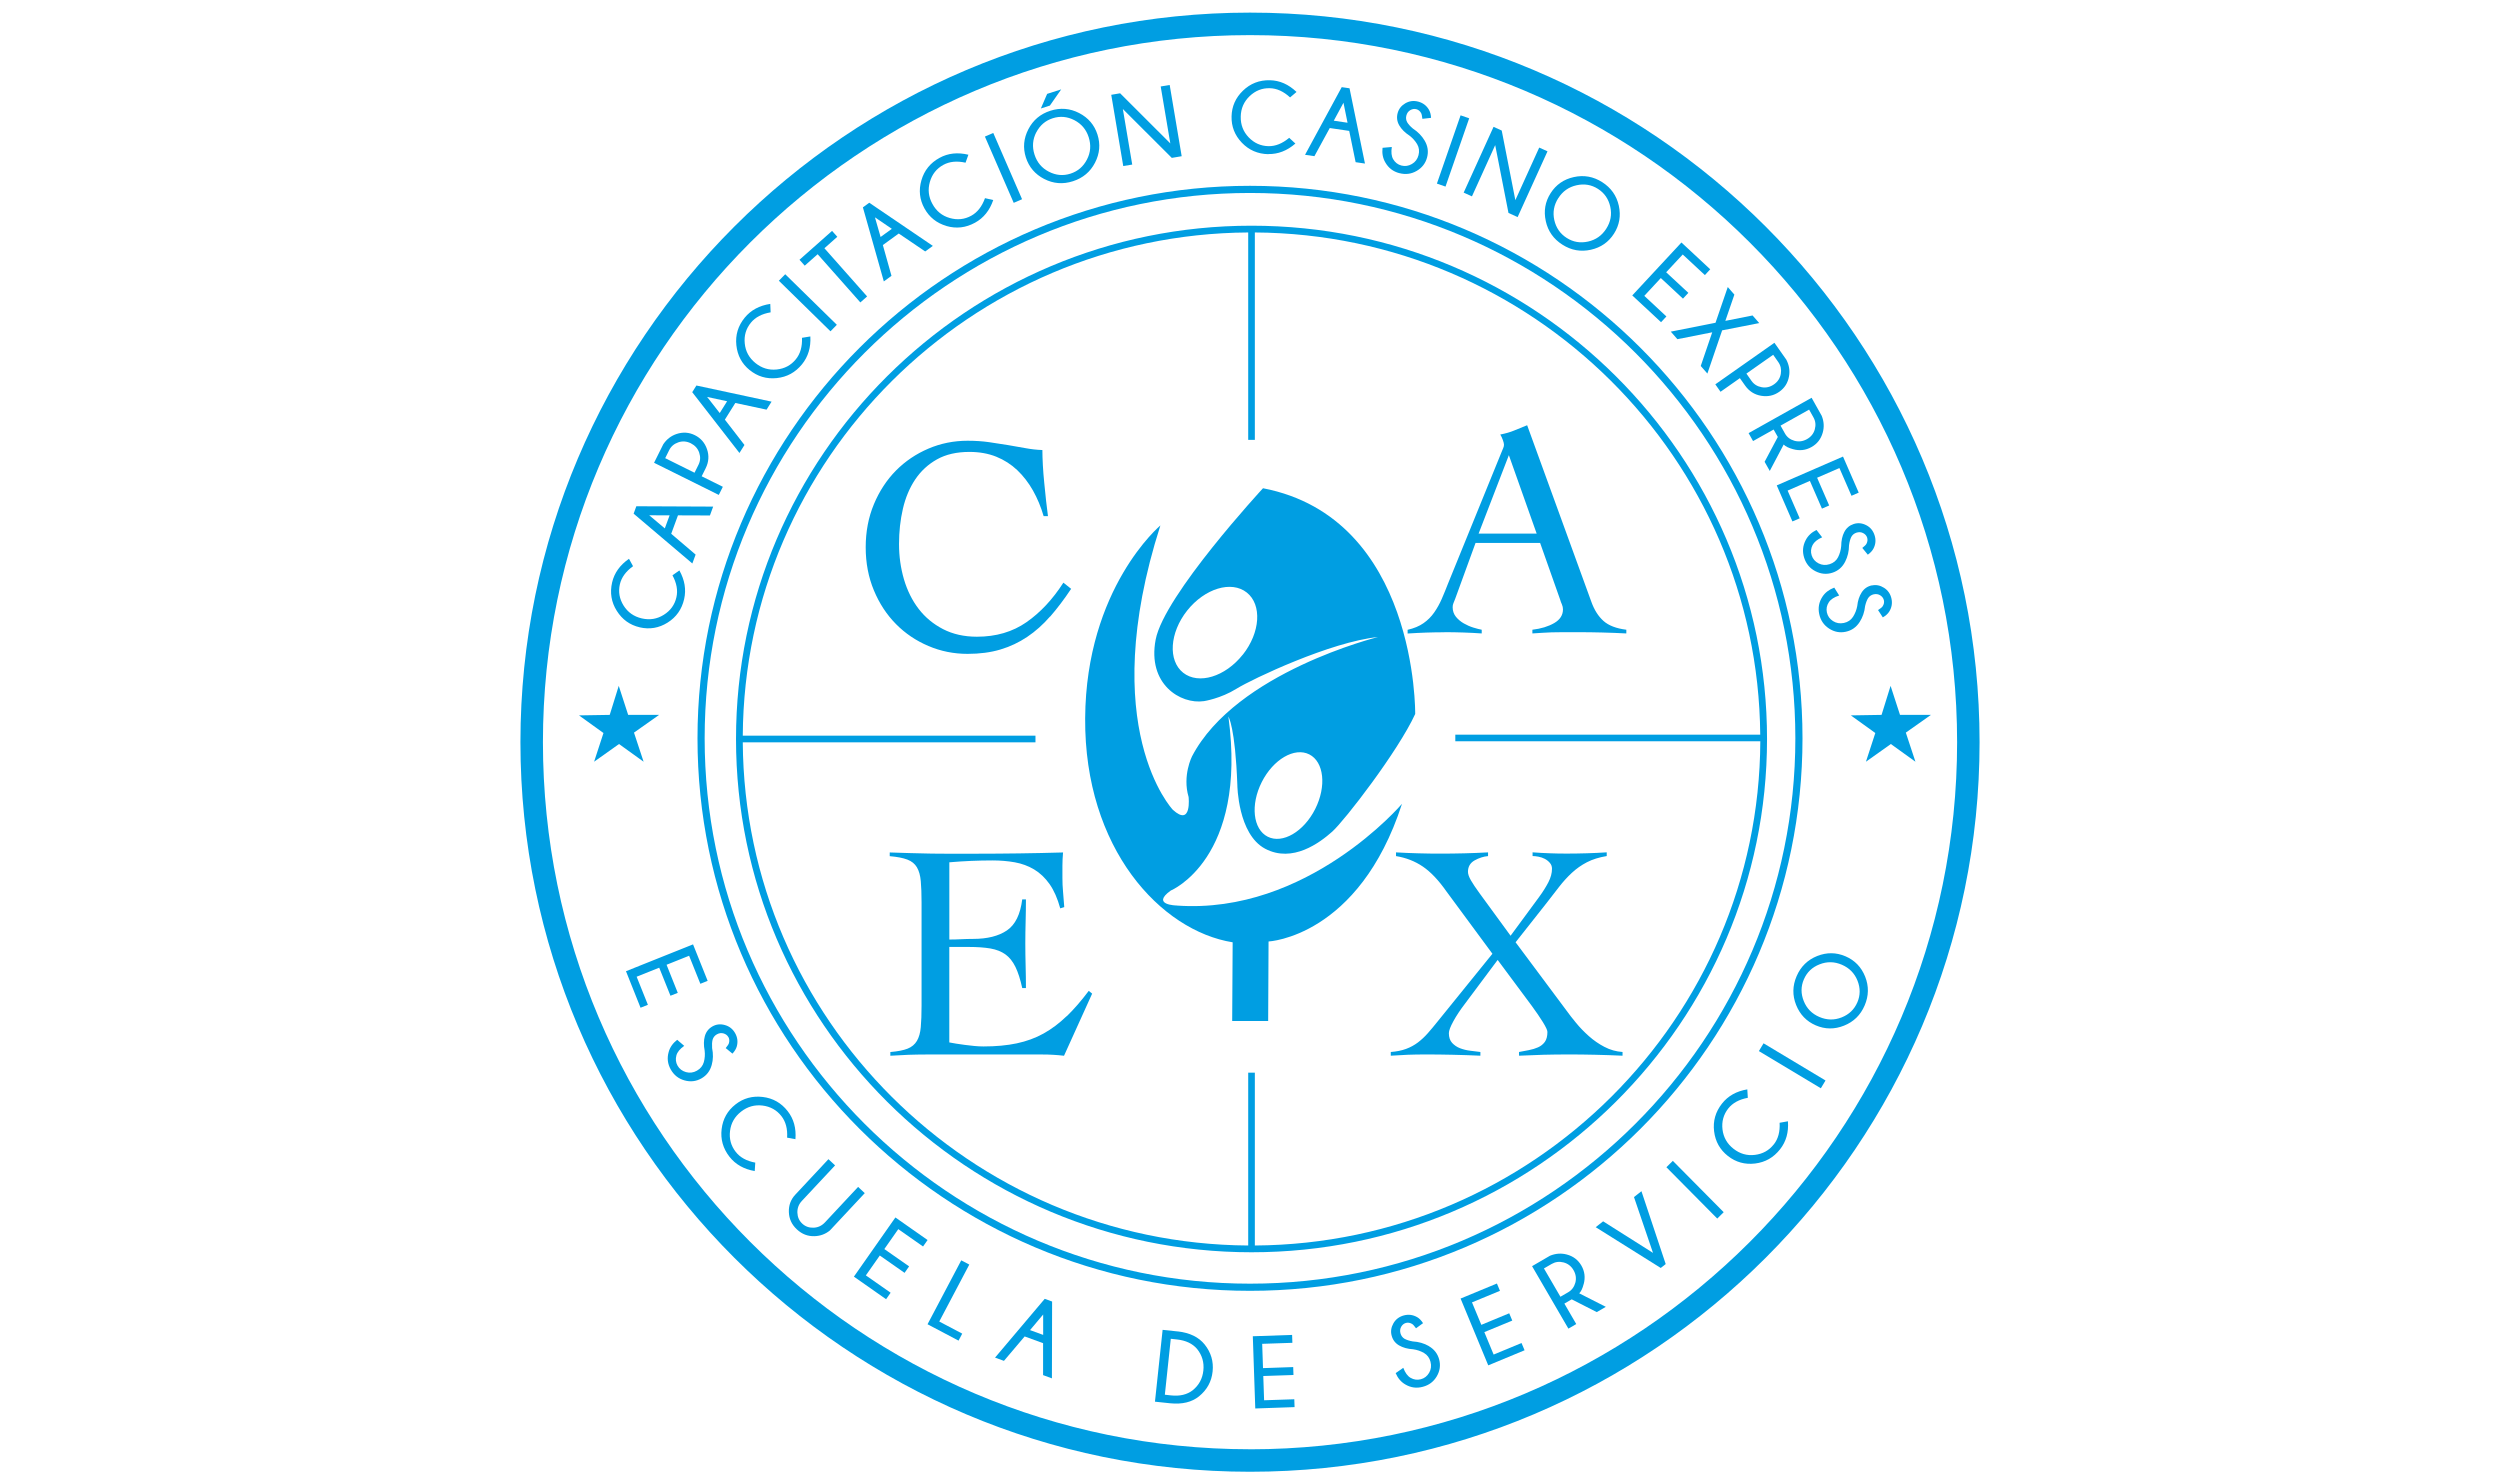 <?xml version="1.0" encoding="UTF-8"?>
<svg id="Capa_1" data-name="Capa 1" xmlns="http://www.w3.org/2000/svg" viewBox="0 0 640 380">
  <defs>
    <style>
      .cls-1 {
        fill: #009ee2;
        stroke-width: 0px;
      }
    </style>
  </defs>
  <path class="cls-1" d="M320.39,57.78c-72.77,0-131.97,58.94-131.97,131.4s59.2,131.4,131.97,131.4,131.97-58.95,131.97-131.4-59.2-131.4-131.97-131.4ZM321.24,318.85v-44.24h-1.7v44.24c-71.15-.46-128.93-57.98-129.39-128.82h74.93v-1.7h-74.93c.46-70.84,58.24-128.36,129.39-128.82v53.09h1.7v-53.09c71.06.46,128.78,57.85,129.38,128.56h-78.06v1.7h78.08c-.32,70.96-58.16,128.62-129.4,129.08Z"/>
  <path class="cls-1" d="M320,3.23c-102.99,0-186.77,83.79-186.77,186.77s83.78,186.77,186.77,186.77,186.77-83.79,186.77-186.77S422.99,3.23,320,3.23ZM320,371.01c-99.81,0-181.01-81.2-181.01-181.01S220.19,8.99,320,8.99s181.02,81.2,181.02,181.02-81.2,181.01-181.02,181.01Z"/>
  <path class="cls-1" d="M461.44,189.01c0-77.99-63.45-141.44-141.44-141.44s-141.44,63.45-141.44,141.44,63.45,141.44,141.44,141.44,141.44-63.45,141.44-141.44ZM320,328.62c-76.98,0-139.61-62.63-139.61-139.61S243.02,49.4,320,49.4s139.61,62.63,139.61,139.61-62.63,139.61-139.61,139.61Z"/>
  <path class="cls-1" d="M163.77,160.6c2.53.58,4.91.18,7.13-1.21,2.22-1.39,3.64-3.4,4.24-6.02.56-2.44.15-4.88-1.22-7.34l-1.77,1.25c1.08,1.99,1.42,3.87,1.01,5.63-.44,1.92-1.52,3.42-3.24,4.49-1.72,1.08-3.59,1.38-5.63.91-2.02-.47-3.57-1.56-4.65-3.28-1.07-1.72-1.39-3.54-.95-5.46.41-1.76,1.53-3.3,3.37-4.62l-1.04-1.9c-2.32,1.61-3.76,3.63-4.32,6.06-.6,2.62-.21,5.05,1.2,7.27,1.4,2.23,3.36,3.63,5.86,4.21Z"/>
  <path class="cls-1" d="M178.07,141.97l-6.24-5.32,1.73-4.72,8.18.03.83-2.27-19.67-.09-.69,1.9,15.03,12.75.84-2.28ZM170.2,135.28l-4-3.37,5.22.02-1.23,3.34Z"/>
  <path class="cls-1" d="M185.05,124.62l-5.42-2.69,1.02-2.05c.8-1.61.91-3.23.35-4.87-.56-1.65-1.6-2.85-3.11-3.6-1.5-.75-3.07-.85-4.69-.31-1.4.47-2.53,1.34-3.4,2.63l-2.36,4.74,16.57,8.23,1.04-2.09ZM178.82,118.97l-1.02,2.05-7.51-3.73,1.02-2.05c.48-.97,1.26-1.63,2.33-2,1.07-.37,2.14-.29,3.21.24,1.07.54,1.79,1.34,2.15,2.42.36,1.08.3,2.1-.18,3.07Z"/>
  <path class="cls-1" d="M190.58,113.91l-5.01-6.48,2.67-4.27,8,1.71,1.28-2.05-19.24-4.13-1.07,1.71,12.09,15.56,1.29-2.06ZM181.04,101.62l5.1,1.1-1.89,3.02-3.22-4.12Z"/>
  <path class="cls-1" d="M191.91,94.73c2.01,1.64,4.32,2.33,6.94,2.06s4.76-1.45,6.46-3.53c1.58-1.94,2.29-4.31,2.14-7.13l-2.14.35c.09,2.26-.43,4.1-1.58,5.5-1.24,1.53-2.87,2.4-4.89,2.61-2.02.21-3.83-.34-5.46-1.66-1.61-1.31-2.52-2.97-2.72-4.99-.21-2.02.31-3.79,1.56-5.32,1.14-1.4,2.83-2.29,5.06-2.66l-.09-2.16c-2.79.42-4.97,1.6-6.55,3.53-1.7,2.09-2.41,4.44-2.13,7.06.28,2.62,1.41,4.74,3.41,6.36Z"/>
  <rect class="cls-1" x="205.64" y="68.26" width="2.33" height="18.5" transform="translate(6.72 171) rotate(-45.59)"/>
  <polygon class="cls-1" points="209.32 65.08 220.25 77.42 221.98 75.89 211.05 63.55 214.35 60.62 213.01 59.11 204.67 66.5 206.01 68.01 209.32 65.08"/>
  <path class="cls-1" d="M228.22,70.62l-2.21-7.89,4.07-2.95,6.77,4.59,1.96-1.42-16.28-11.05-1.63,1.18,5.36,18.96,1.97-1.43ZM223.99,55.64l4.32,2.94-2.88,2.09-1.44-5.02Z"/>
  <path class="cls-1" d="M242.29,57.86c2.52.73,4.96.45,7.32-.85,2.19-1.2,3.75-3.14,4.66-5.8l-2.11-.48c-.77,2.13-1.94,3.63-3.52,4.5-1.73.95-3.56,1.14-5.51.58-1.95-.56-3.43-1.76-4.43-3.6-1-1.81-1.21-3.7-.65-5.65.56-1.95,1.71-3.4,3.44-4.35,1.58-.87,3.48-1.06,5.69-.56l.73-2.04c-2.74-.66-5.21-.4-7.4.81-2.36,1.29-3.9,3.21-4.63,5.74-.73,2.53-.47,4.92.77,7.18,1.25,2.27,3.14,3.78,5.65,4.51Z"/>
  <rect class="cls-1" x="255.73" y="33.74" width="2.33" height="18.5" transform="translate(4.15 105.95) rotate(-23.49)"/>
  <polygon class="cls-1" points="271.67 22.88 268.07 24.03 266.46 27.77 268.77 27.03 271.67 22.88"/>
  <path class="cls-1" d="M267.31,45.81c2.34,1.21,4.79,1.41,7.35.59,2.56-.82,4.45-2.4,5.66-4.74,1.21-2.34,1.42-4.75.63-7.22-.79-2.46-2.35-4.29-4.69-5.5-2.34-1.21-4.8-1.41-7.36-.59-2.56.82-4.44,2.4-5.64,4.74-1.21,2.35-1.42,4.75-.64,7.21.79,2.47,2.36,4.31,4.7,5.52ZM265.29,33.89c.93-1.81,2.34-3.02,4.22-3.62,1.88-.6,3.73-.44,5.54.5,1.81.94,3.03,2.4,3.66,4.37.63,1.99.49,3.89-.45,5.7-.93,1.81-2.34,3.01-4.23,3.62-1.88.6-3.72.43-5.53-.51-1.81-.93-3.03-2.39-3.67-4.39-.63-1.97-.48-3.87.45-5.68Z"/>
  <polygon class="cls-1" points="289.85 42.13 287.45 27.91 299.98 40.42 302.51 39.99 299.44 21.75 297.14 22.14 299.6 36.72 286.75 23.88 284.48 24.27 287.55 42.51 289.85 42.13"/>
  <path class="cls-1" d="M324.68,39.44c2.5.05,4.82-.85,6.94-2.69l-1.59-1.47c-1.73,1.46-3.5,2.17-5.3,2.14-1.97-.04-3.66-.79-5.06-2.25-1.4-1.46-2.09-3.24-2.04-5.33.04-2.07.8-3.81,2.27-5.22,1.46-1.4,3.18-2.09,5.15-2.04,1.81.03,3.54.82,5.21,2.36l1.65-1.4c-2.04-1.95-4.31-2.95-6.82-3-2.69-.06-4.98.83-6.88,2.66s-2.87,4.03-2.93,6.6c-.06,2.6.82,4.84,2.64,6.74,1.81,1.89,4.07,2.87,6.76,2.93Z"/>
  <path class="cls-1" d="M340.43,32.78l4.97.73,1.64,8.01,2.39.35-3.95-19.27-2-.29-9.39,17.32,2.4.35,3.92-7.19ZM343.93,26.3l1.04,5.12-3.52-.52,2.48-4.6Z"/>
  <path class="cls-1" d="M358.23,44.32c1.59.42,3.07.23,4.44-.57,1.38-.8,2.26-1.95,2.66-3.44.4-1.49.19-2.93-.62-4.31-.71-1.21-1.71-2.24-3.01-3.09-.65-.54-1.14-1.08-1.46-1.61-.3-.54-.37-1.11-.21-1.73.16-.62.5-1.08,1.01-1.38.51-.29,1.02-.37,1.53-.24.53.14.93.47,1.23.99.14.25.25.75.33,1.48l2.22-.25c-.04-.85-.23-1.54-.55-2.09-.62-1.06-1.53-1.74-2.71-2.06-1.2-.32-2.31-.17-3.34.43-1.02.6-1.67,1.44-1.96,2.52-.29,1.1-.15,2.15.42,3.13.57.98,1.45,1.86,2.62,2.62.81.62,1.47,1.36,1.97,2.21.49.85.6,1.78.34,2.79s-.83,1.77-1.7,2.27c-.86.5-1.75.63-2.68.39-.91-.24-1.61-.78-2.1-1.61-.45-.76-.56-1.8-.36-3.14l-2.37.21c-.16,1.41.07,2.66.71,3.74.8,1.41,2,2.33,3.59,2.75Z"/>
  <rect class="cls-1" x="362.72" y="37.48" width="18.5" height="2.33" transform="translate(213.57 377.41) rotate(-70.87)"/>
  <polygon class="cls-1" points="376.82 50.27 382.77 37.15 386.17 54.51 388.51 55.58 396.16 38.74 394.04 37.78 387.93 51.24 384.44 33.42 382.35 32.47 374.7 49.31 376.82 50.27"/>
  <path class="cls-1" d="M395.72,56.61c.57,2.58,1.99,4.58,4.25,6.02,2.27,1.45,4.69,1.88,7.27,1.31,2.57-.57,4.56-1.95,5.95-4.14,1.38-2.17,1.79-4.55,1.23-7.13-.57-2.58-1.99-4.59-4.26-6.04-2.26-1.44-4.68-1.87-7.26-1.3-2.58.57-4.56,1.95-5.94,4.12-1.4,2.19-1.81,4.57-1.24,7.14ZM398.93,50.72c1.11-1.75,2.67-2.85,4.66-3.29,1.99-.45,3.82-.14,5.48.92,1.67,1.07,2.72,2.59,3.16,4.58.44,1.99.1,3.86-1.02,5.61-1.12,1.76-2.68,2.86-4.67,3.3s-3.81.13-5.48-.94c-1.66-1.06-2.71-2.58-3.16-4.57-.44-1.99-.1-3.86,1.03-5.63Z"/>
  <polygon class="cls-1" points="426.6 81.01 420.94 75.74 425.17 71.18 430.84 76.45 432.22 74.97 426.54 69.7 430.78 65.15 436.45 70.42 437.82 68.94 430.45 62.08 417.86 75.63 425.23 82.48 426.6 81.01"/>
  <polygon class="cls-1" points="429.41 86.83 438.33 85.07 435.39 93.69 437.09 95.63 440.87 84.57 450.36 82.71 448.66 80.76 441.69 82.14 444 75.42 442.31 73.48 439.17 82.63 427.72 84.9 429.41 86.83"/>
  <path class="cls-1" d="M440.46,100.29l4.95-3.48,1.32,1.87c1.03,1.47,2.4,2.35,4.12,2.64s3.26-.05,4.64-1.02c1.38-.97,2.21-2.29,2.5-3.97.26-1.45.03-2.86-.69-4.25l-3.05-4.33-15.13,10.64,1.34,1.91ZM453.93,90.82l1.31,1.87c.62.89.84,1.89.65,3-.19,1.12-.77,2.02-1.74,2.7-.98.69-2.03.94-3.15.74s-1.99-.74-2.61-1.62l-1.31-1.87,6.86-4.82Z"/>
  <path class="cls-1" d="M448.77,112.92l5.28-2.96,1.07,1.9-3.38,6.36,1.32,2.34,3.56-6.76c.45.48,1.23.87,2.36,1.18,1.69.48,3.27.3,4.75-.53,1.47-.82,2.43-2.06,2.89-3.7.4-1.42.32-2.85-.26-4.3l-2.59-4.62-16.13,9.05,1.14,2.03ZM463.13,104.86l1.12,2c.53.94.64,1.96.34,3.05-.3,1.09-.97,1.93-2.01,2.51-1.05.59-2.12.72-3.21.42-1.09-.31-1.91-.94-2.43-1.88l-1.12-2,7.31-4.1Z"/>
  <polygon class="cls-1" points="458.86 133.49 460.72 132.69 457.63 125.59 463.33 123.11 466.42 130.21 468.27 129.4 465.18 122.3 470.89 119.82 473.98 126.92 475.83 126.11 471.81 116.88 454.85 124.26 458.86 133.49"/>
  <path class="cls-1" d="M472.15,136.17c-.53,1.02-.79,2.22-.8,3.62-.09,1.02-.36,1.97-.8,2.85-.45.88-1.17,1.47-2.16,1.79-1,.32-1.94.25-2.83-.2-.89-.46-1.48-1.14-1.77-2.05-.29-.9-.21-1.78.23-2.64.4-.78,1.21-1.45,2.45-1.99l-1.45-1.88c-1.28.62-2.2,1.5-2.77,2.62-.75,1.44-.88,2.94-.38,4.51.5,1.56,1.46,2.7,2.88,3.43s2.86.86,4.33.39c1.47-.47,2.57-1.42,3.29-2.85.64-1.25.97-2.65.98-4.2.11-.84.3-1.54.57-2.1.29-.54.74-.92,1.34-1.11.61-.19,1.18-.16,1.7.11.53.27.87.66,1.03,1.16.16.52.1,1.04-.17,1.57-.13.26-.49.62-1.07,1.07l1.41,1.73c.69-.49,1.17-1.02,1.46-1.59.56-1.09.65-2.23.27-3.39-.38-1.18-1.09-2.05-2.15-2.58-1.06-.54-2.12-.64-3.18-.3-1.08.35-1.89,1.03-2.41,2.04Z"/>
  <path class="cls-1" d="M479.2,149.85c-1.11.24-1.98.83-2.6,1.79s-1.01,2.13-1.15,3.52c-.19,1.01-.55,1.92-1.08,2.75-.54.83-1.31,1.35-2.34,1.57-1.02.21-1.95.05-2.79-.49-.84-.54-1.36-1.28-1.56-2.21-.2-.92-.03-1.79.5-2.6.48-.74,1.36-1.32,2.65-1.73l-1.26-2.02c-1.33.5-2.34,1.27-3.02,2.32-.89,1.36-1.17,2.84-.83,4.45.34,1.6,1.18,2.84,2.52,3.71s2.76,1.14,4.27.82c1.51-.32,2.7-1.15,3.57-2.51.76-1.18,1.23-2.54,1.39-4.08.19-.83.45-1.51.77-2.03.35-.51.83-.83,1.45-.97.63-.13,1.19-.04,1.68.28.49.32.79.74.91,1.26.11.53,0,1.04-.33,1.54-.16.25-.55.56-1.17.96l1.22,1.87c.73-.42,1.27-.9,1.61-1.43.66-1.04.87-2.15.61-3.35-.26-1.21-.89-2.14-1.89-2.78-1-.64-2.05-.85-3.14-.61Z"/>
  <polygon class="cls-1" points="171.64 254.91 173.51 254.17 170.64 246.98 176.41 244.67 179.29 251.85 181.16 251.1 177.42 241.76 160.25 248.63 163.98 257.98 165.86 257.23 162.98 250.04 168.76 247.73 171.64 254.91"/>
  <path class="cls-1" d="M186.46,265.47c.27.47.31.99.15,1.57-.08.28-.36.7-.83,1.27l1.73,1.42c.57-.62.94-1.24,1.11-1.85.32-1.18.18-2.31-.42-3.38-.61-1.08-1.49-1.78-2.64-2.09-1.14-.32-2.2-.2-3.17.35-.99.56-1.64,1.39-1.95,2.49-.3,1.09-.32,2.33-.05,3.7.12,1.02.05,2-.21,2.95-.27.95-.85,1.67-1.76,2.19-.91.52-1.85.64-2.81.37-.96-.27-1.68-.82-2.15-1.64-.46-.82-.56-1.7-.3-2.64.23-.85.9-1.66,2-2.44l-1.8-1.55c-1.12.87-1.85,1.91-2.18,3.12-.45,1.56-.27,3.06.54,4.49.81,1.42,1.97,2.35,3.51,2.78,1.54.43,2.97.26,4.32-.5,1.34-.76,2.23-1.91,2.65-3.46.38-1.36.41-2.79.1-4.31-.06-.85-.02-1.58.13-2.17.18-.59.54-1.04,1.09-1.35.56-.32,1.12-.4,1.69-.24.56.16.98.47,1.24.93Z"/>
  <path class="cls-1" d="M201.66,284.47c-1.66-2.13-3.79-3.34-6.41-3.65-2.62-.31-4.94.32-6.96,1.91-2.05,1.6-3.23,3.7-3.55,6.3s.35,4.97,2,7.09c1.54,1.97,3.7,3.2,6.47,3.67l.14-2.16c-2.23-.41-3.9-1.33-5.01-2.76-1.21-1.55-1.7-3.33-1.45-5.35.24-2.01,1.19-3.66,2.84-4.95,1.63-1.28,3.46-1.79,5.47-1.55,2.01.25,3.63,1.15,4.84,2.7,1.11,1.42,1.6,3.26,1.46,5.52l2.13.39c.22-2.81-.44-5.2-1.98-7.17Z"/>
  <path class="cls-1" d="M219.68,303.84l-8.49,9.09c-.81.86-1.78,1.32-2.92,1.36-1.14.04-2.1-.3-2.89-1.04-.8-.74-1.21-1.68-1.25-2.82-.03-1.14.35-2.15,1.16-3.01l8.49-9.08-1.7-1.59-8.49,9.09c-1.15,1.23-1.7,2.71-1.64,4.45.05,1.73.74,3.22,2.06,4.44,1.3,1.22,2.81,1.79,4.53,1.73,1.48-.05,2.78-.54,3.91-1.46l8.93-9.56-1.7-1.59Z"/>
  <polygon class="cls-1" points="236.3 319.1 237.46 317.45 229.22 311.67 218.6 326.82 226.84 332.6 228 330.94 221.66 326.5 225.23 321.41 231.57 325.85 232.73 324.19 226.39 319.76 229.96 314.66 236.3 319.1"/>
  <polygon class="cls-1" points="246.08 322.65 237.45 339.01 245.39 343.2 246.33 341.41 240.45 338.31 248.14 323.73 246.08 322.65"/>
  <path class="cls-1" d="M254.73,347.55l2.28.83,5.3-6.25,4.72,1.72v8.18s2.26.83,2.26.83l.05-19.67-1.89-.69-12.72,15.05ZM267.04,341.73l-3.35-1.22,3.36-4v5.22Z"/>
  <path class="cls-1" d="M301.51,340.85l-3.88-.41-1.96,18.39,3.89.41c3.07.31,5.53-.28,7.38-1.77,2.06-1.67,3.22-3.79,3.49-6.38.27-2.56-.41-4.85-2.03-6.89-1.52-1.9-3.82-3.01-6.88-3.36ZM308.06,350.85c-.22,2.08-1.13,3.76-2.72,5.05-1.44,1.12-3.3,1.57-5.58,1.32l-1.56-.17,1.52-14.32,1.56.17c2.28.24,4.01,1.06,5.18,2.44,1.29,1.61,1.82,3.45,1.6,5.51Z"/>
  <polygon class="cls-1" points="323.61 358.47 323.4 352.25 331.13 351.99 331.06 349.97 323.33 350.24 323.12 344.02 330.85 343.76 330.78 341.74 320.72 342.08 321.35 360.57 331.41 360.22 331.34 358.21 323.61 358.47"/>
  <path class="cls-1" d="M365.78,344.59c-1.21-.7-2.6-1.1-4.15-1.19-.84-.15-1.53-.38-2.07-.67-.53-.32-.87-.79-1.04-1.4-.16-.62-.1-1.18.19-1.69.3-.51.7-.83,1.21-.97.53-.14,1.04-.05,1.56.25.25.14.59.52,1.02,1.12l1.8-1.31c-.46-.71-.96-1.23-1.51-1.54-1.07-.61-2.19-.76-3.38-.45-1.2.32-2.1.99-2.69,2.02-.59,1.03-.75,2.09-.46,3.16.29,1.1.93,1.94,1.91,2.51.99.57,2.17.9,3.57.98,1.02.14,1.95.46,2.8.95.85.5,1.41,1.25,1.67,2.26s.15,1.95-.35,2.81c-.5.86-1.21,1.42-2.13,1.66-.91.24-1.79.12-2.63-.37-.76-.44-1.38-1.29-1.86-2.56l-1.95,1.36c.56,1.31,1.38,2.27,2.47,2.9,1.4.83,2.89,1.03,4.48.6,1.59-.42,2.77-1.31,3.58-2.69.8-1.38,1-2.81.61-4.3-.4-1.49-1.29-2.64-2.68-3.44Z"/>
  <polygon class="cls-1" points="382.37 346.77 379.99 341.02 387.14 338.07 386.36 336.2 379.22 339.16 376.83 333.41 383.99 330.45 383.21 328.58 373.91 332.43 380.99 349.53 390.29 345.67 389.51 343.81 382.37 346.77"/>
  <path class="cls-1" d="M405.43,328.72c.45-1.69.25-3.27-.6-4.74-.85-1.45-2.09-2.4-3.75-2.83-1.42-.38-2.85-.27-4.29.32l-4.58,2.67,9.3,15.99,2.01-1.17-3.04-5.24,1.88-1.09,6.41,3.27,2.32-1.35-6.81-3.46c.47-.45.85-1.24,1.14-2.38ZM403.29,328.36c-.3,1.09-.91,1.92-1.84,2.46l-1.98,1.15-4.22-7.25,1.98-1.15c.93-.54,1.95-.67,3.04-.39,1.1.29,1.95.94,2.55,1.97.6,1.04.76,2.11.47,3.21Z"/>
  <polygon class="cls-1" points="418.3 306.45 423.17 320.74 410.4 312.66 408.5 314.16 425.15 324.6 426.42 323.6 420.21 304.95 418.3 306.45"/>
  <rect class="cls-1" x="432.77" y="295.33" width="2.32" height="18.5" transform="translate(-88.7 393.57) rotate(-44.73)"/>
  <path class="cls-1" d="M454.09,292.96c-1.22,1.55-2.83,2.45-4.84,2.69-2.01.25-3.84-.28-5.48-1.57-1.63-1.28-2.57-2.93-2.81-4.94-.24-2.01.25-3.79,1.46-5.35,1.12-1.42,2.79-2.34,5.02-2.75l-.13-2.16c-2.78.46-4.94,1.68-6.49,3.65-1.66,2.12-2.33,4.48-2.01,7.09.32,2.61,1.5,4.71,3.52,6.3,2.04,1.61,4.36,2.25,6.97,1.94,2.61-.32,4.74-1.53,6.4-3.65,1.55-1.97,2.22-4.35,2.01-7.16l-2.13.38c.13,2.26-.36,4.11-1.48,5.53Z"/>
  <rect class="cls-1" x="457.66" y="263.63" width="2.32" height="18.5" transform="translate(-11.28 525.83) rotate(-59.03)"/>
  <path class="cls-1" d="M472.43,244.81c-2.37-1.02-4.78-1.04-7.23-.07-2.45.98-4.21,2.7-5.27,5.17-1.06,2.46-1.1,4.92-.12,7.37.98,2.45,2.66,4.19,5.02,5.21,2.39,1.03,4.81,1.05,7.25.07,2.45-.98,4.21-2.69,5.27-5.16,1.06-2.47,1.1-4.93.13-7.38-.98-2.45-2.66-4.19-5.04-5.21ZM475.48,256.6c-.78,1.81-2.12,3.1-4.01,3.85s-3.79.72-5.72-.11c-1.91-.82-3.23-2.17-3.99-4.07-.76-1.89-.75-3.75.03-5.55.78-1.82,2.12-3.11,4.02-3.85,1.9-.75,3.79-.72,5.7.1,1.92.83,3.25,2.18,4.01,4.08.75,1.89.74,3.75-.04,5.56Z"/>
  <polygon class="cls-1" points="494.32 183.01 486.4 183.01 483.99 175.58 481.68 183.01 473.81 183.14 480.08 187.65 477.68 195 484.06 190.47 490.35 195 487.89 187.55 494.32 183.01"/>
  <polygon class="cls-1" points="162.3 187.55 168.73 183.01 160.81 183.01 158.4 175.58 156.09 183.01 148.22 183.14 154.49 187.65 152.09 195 158.47 190.47 164.76 195 162.3 187.55"/>
  <path class="cls-1" d="M301.23,231.81s-6.68-.11-1.53-3.82c0,0,19.7-8.1,14.77-44.55,0,0,1.75,2.63,2.29,17.51,0,0,.11,12.59,7.11,16.32,7.01,3.72,14.01-1.54,17.19-4.38,3.18-2.85,16.86-20.58,21.23-30.11,0,0,.66-50.13-38.96-57.79,0,0-25.3,27.36-27.48,38.74-2.18,11.39,6.35,16.65,12.37,15.76,0,0,4.27-.65,8.32-3.17,4.05-2.52,24.19-12.04,36.23-13.24,0,0-36.34,8.97-47.61,30.54,0,0-2.51,4.92-.88,10.4,0,0,.88,7.77-4.04,3.28,0,0-19.81-20.9-3.18-72.79,0,0-19.05,15.98-19.26,49.37-.22,33.39,19.37,54.4,37.76,57.35l-.12,20.15h9.21l.1-20.36s23.09-1.1,34.16-35.24c0,0-24.2,28.46-57.69,26.04ZM318.15,167.59c-4.5,5.68-11.33,7.74-15.26,4.63-3.93-3.12-3.47-10.24,1.02-15.91,4.5-5.67,11.34-7.75,15.27-4.62,3.93,3.12,3.47,10.24-1.02,15.91ZM323.01,200.21c2.94-5.82,8.38-8.99,12.16-7.09,3.78,1.91,4.45,8.17,1.52,13.99-2.93,5.82-8.37,8.99-12.15,7.09-3.78-1.91-4.47-8.17-1.53-13.99Z"/>
  <path class="cls-1" d="M410.73,268c-1.45-.76-2.78-1.68-4-2.77-1.21-1.08-2.31-2.21-3.28-3.4-.98-1.19-1.81-2.25-2.49-3.21l-12.97-17.4,7.99-10.12c1.11-1.43,2.16-2.78,3.16-4.08,1-1.29,2.08-2.48,3.24-3.56s2.45-1.99,3.88-2.73,3.11-1.26,5.06-1.58v-.95c-1.69.11-3.39.19-5.1.24-1.71.05-3.42.08-5.1.08-1.48,0-2.94-.02-4.39-.08-1.45-.05-2.91-.13-4.39-.24v.95c.42,0,.92.05,1.5.16s1.12.29,1.62.55c.5.26.93.6,1.3,1.03s.55.92.55,1.5c0,1.11-.3,2.25-.91,3.44-.61,1.18-1.41,2.47-2.41,3.83l-7.28,9.89-7.91-10.83c-1-1.37-1.75-2.49-2.25-3.36-.5-.87-.75-1.6-.75-2.17,0-1.32.57-2.29,1.7-2.93,1.13-.63,2.28-1,3.44-1.1v-.95c-2.01.11-4.02.19-6.05.24-2.03.05-4.05.08-6.05.08-1.9,0-3.81-.02-5.73-.08-1.93-.05-3.84-.13-5.73-.24v.95c2.58.42,4.87,1.32,6.88,2.69s4.01,3.48,6.01,6.33l11.79,15.98-14.08,17.4c-.84,1.06-1.66,2.03-2.45,2.93-.79.9-1.63,1.68-2.53,2.37-.9.68-1.91,1.24-3.05,1.66s-2.44.68-3.91.79v.95c1.48-.1,2.93-.18,4.35-.24,1.42-.05,2.87-.08,4.35-.08,2.37,0,4.75.02,7.12.08,2.37.05,4.74.13,7.12.24v-.95c-.79-.11-1.65-.21-2.57-.32-.92-.11-1.79-.32-2.61-.63s-1.5-.78-2.06-1.38c-.55-.61-.83-1.44-.83-2.49,0-.63.38-1.65,1.15-3.05.76-1.4,1.75-2.89,2.96-4.47l8.38-11.23,8.7,11.71c1.16,1.58,2.12,2.99,2.89,4.23.76,1.24,1.15,2.07,1.15,2.49,0,1.1-.23,1.96-.67,2.57-.45.6-1.03,1.07-1.74,1.38s-1.49.55-2.33.71c-.84.16-1.69.32-2.53.48v.95c2.11-.1,4.19-.18,6.25-.24,2.06-.05,4.14-.08,6.25-.08,2.37,0,4.71.02,7,.08,2.29.05,4.63.13,7,.24v-.95c-1.63-.11-3.18-.54-4.63-1.31Z"/>
  <path class="cls-1" d="M273.06,260.14c-1.85,1.79-3.81,3.27-5.89,4.43-2.08,1.16-4.38,2-6.88,2.53-2.5.53-5.34.79-8.5.79-.74,0-1.53-.04-2.37-.12-.84-.08-1.66-.17-2.45-.28-.79-.1-1.53-.21-2.21-.32-.69-.1-1.27-.21-1.74-.31v-24.44h5.06c2.11,0,3.93.13,5.46.39,1.53.27,2.81.77,3.84,1.51,1.03.74,1.88,1.8,2.57,3.2.68,1.4,1.26,3.21,1.74,5.42h.95c0-1.9-.03-3.79-.08-5.7-.05-1.9-.08-3.79-.08-5.69s.03-3.72.08-5.62c.05-1.9.08-3.79.08-5.69h-.95c-.48,3.85-1.78,6.5-3.92,7.95-2.14,1.45-5.02,2.17-8.66,2.17-1.06,0-2.07.03-3.04.08-.98.05-1.99.08-3.04.08v-19.77c3.69-.32,7.38-.48,11.07-.48,2,0,3.9.16,5.69.48,1.79.32,3.44.93,4.94,1.82,1.5.9,2.82,2.15,3.96,3.76,1.13,1.61,2.04,3.68,2.73,6.21l1.03-.32c-.11-1.42-.21-2.73-.31-3.91-.11-1.19-.16-2.36-.16-3.52v-3.16c0-.53.01-1.08.04-1.66.02-.58.06-1.16.12-1.74-3.8.11-7.54.19-11.23.24-3.69.05-7.38.08-11.07.08h-6.53c-1.92,0-3.74,0-5.46-.04-1.71-.02-3.37-.06-4.98-.12-1.61-.05-3.31-.1-5.1-.16v.95c1.9.16,3.4.45,4.51.87,1.11.42,1.92,1.08,2.45,1.98s.86,2.07.99,3.52.2,3.28.2,5.5v26.41c0,2.21-.07,4.05-.2,5.49-.13,1.45-.46,2.63-.99,3.52s-1.32,1.56-2.37,1.98-2.53.71-4.43.87v.95c1.53-.1,3.06-.18,4.59-.24,1.53-.05,3.06-.08,4.59-.08h29.74c.9,0,1.82.02,2.77.08s1.87.13,2.77.24l7.2-15.9-.87-.71c-1.9,2.53-3.77,4.69-5.62,6.48Z"/>
  <path class="cls-1" d="M268.83,157.86c1.79-2.06,3.59-4.43,5.38-7.12l-1.98-1.58c-2.74,4.27-5.89,7.64-9.45,10.12-3.56,2.48-7.79,3.72-12.69,3.72-3.27,0-6.16-.65-8.66-1.94-2.5-1.29-4.59-3.02-6.25-5.18-1.66-2.16-2.91-4.68-3.76-7.55-.84-2.87-1.27-5.89-1.27-9.06s.33-6.17.99-9.02,1.71-5.35,3.16-7.52c1.45-2.16,3.31-3.87,5.58-5.14,2.27-1.27,5.04-1.9,8.31-1.9,2.53,0,4.81.41,6.84,1.22,2.03.82,3.82,1.97,5.38,3.44,1.55,1.48,2.9,3.22,4.03,5.22,1.13,2.01,2.04,4.19,2.73,6.56h1.11c-.16-1.1-.32-2.41-.48-3.91s-.32-3.03-.47-4.59c-.16-1.56-.28-3.07-.36-4.55s-.12-2.77-.12-3.87c-1.42-.05-2.86-.21-4.31-.48-1.45-.26-2.95-.53-4.51-.79-1.56-.26-3.18-.51-4.86-.75s-3.51-.36-5.46-.36c-3.53,0-6.88.67-10.04,2.02s-5.93,3.22-8.3,5.61c-2.37,2.4-4.26,5.28-5.65,8.62-1.4,3.35-2.1,7.02-2.1,11.03s.7,7.68,2.1,11.03c1.39,3.35,3.28,6.22,5.65,8.62s5.14,4.27,8.3,5.61c3.16,1.35,6.51,2.02,10.04,2.02,3.11,0,5.91-.37,8.38-1.11,2.48-.74,4.77-1.82,6.88-3.24,2.11-1.42,4.06-3.16,5.85-5.22Z"/>
  <path class="cls-1" d="M369.74,161.84c1.63,0,3.24.02,4.83.08,1.58.05,3.17.13,4.75.24v-.95c-.58-.1-1.29-.29-2.14-.55-.85-.26-1.66-.62-2.45-1.07-.79-.45-1.46-1.02-2.02-1.7-.55-.69-.83-1.51-.83-2.45,0-.37.06-.71.2-1.03.13-.32.28-.68.44-1.1l5.22-14.32h16.53l5.14,14.55c.1.37.25.77.44,1.19.18.42.27.84.27,1.26,0,1.48-.75,2.65-2.25,3.52-1.51.87-3.36,1.44-5.58,1.7v.95c.9-.05,1.72-.11,2.49-.16.76-.05,1.57-.09,2.41-.12.84-.03,1.79-.04,2.85-.04h3.72c2.21,0,4.33.02,6.37.08,2.03.05,4.1.13,6.21.24v-.95c-2.58-.32-4.53-1.07-5.85-2.25-1.32-1.18-2.35-2.81-3.09-4.86l-16.45-45.24c-1.21.48-2.32.93-3.32,1.35s-2.19.76-3.56,1.03c.26.43.49.9.67,1.43.19.53.28.92.28,1.18s-.06.55-.2.87c-.13.32-.28.66-.43,1.03l-13.68,33.61c-.53,1.37-1.07,2.69-1.62,3.96-.55,1.26-1.2,2.42-1.94,3.48s-1.64,1.97-2.73,2.73c-1.08.76-2.44,1.33-4.07,1.7v.95c1.69-.11,3.28-.19,4.79-.24,1.51-.05,3.05-.08,4.63-.08ZM386.27,116.52l7.12,20.09h-14.87l7.75-20.09Z"/>
</svg>